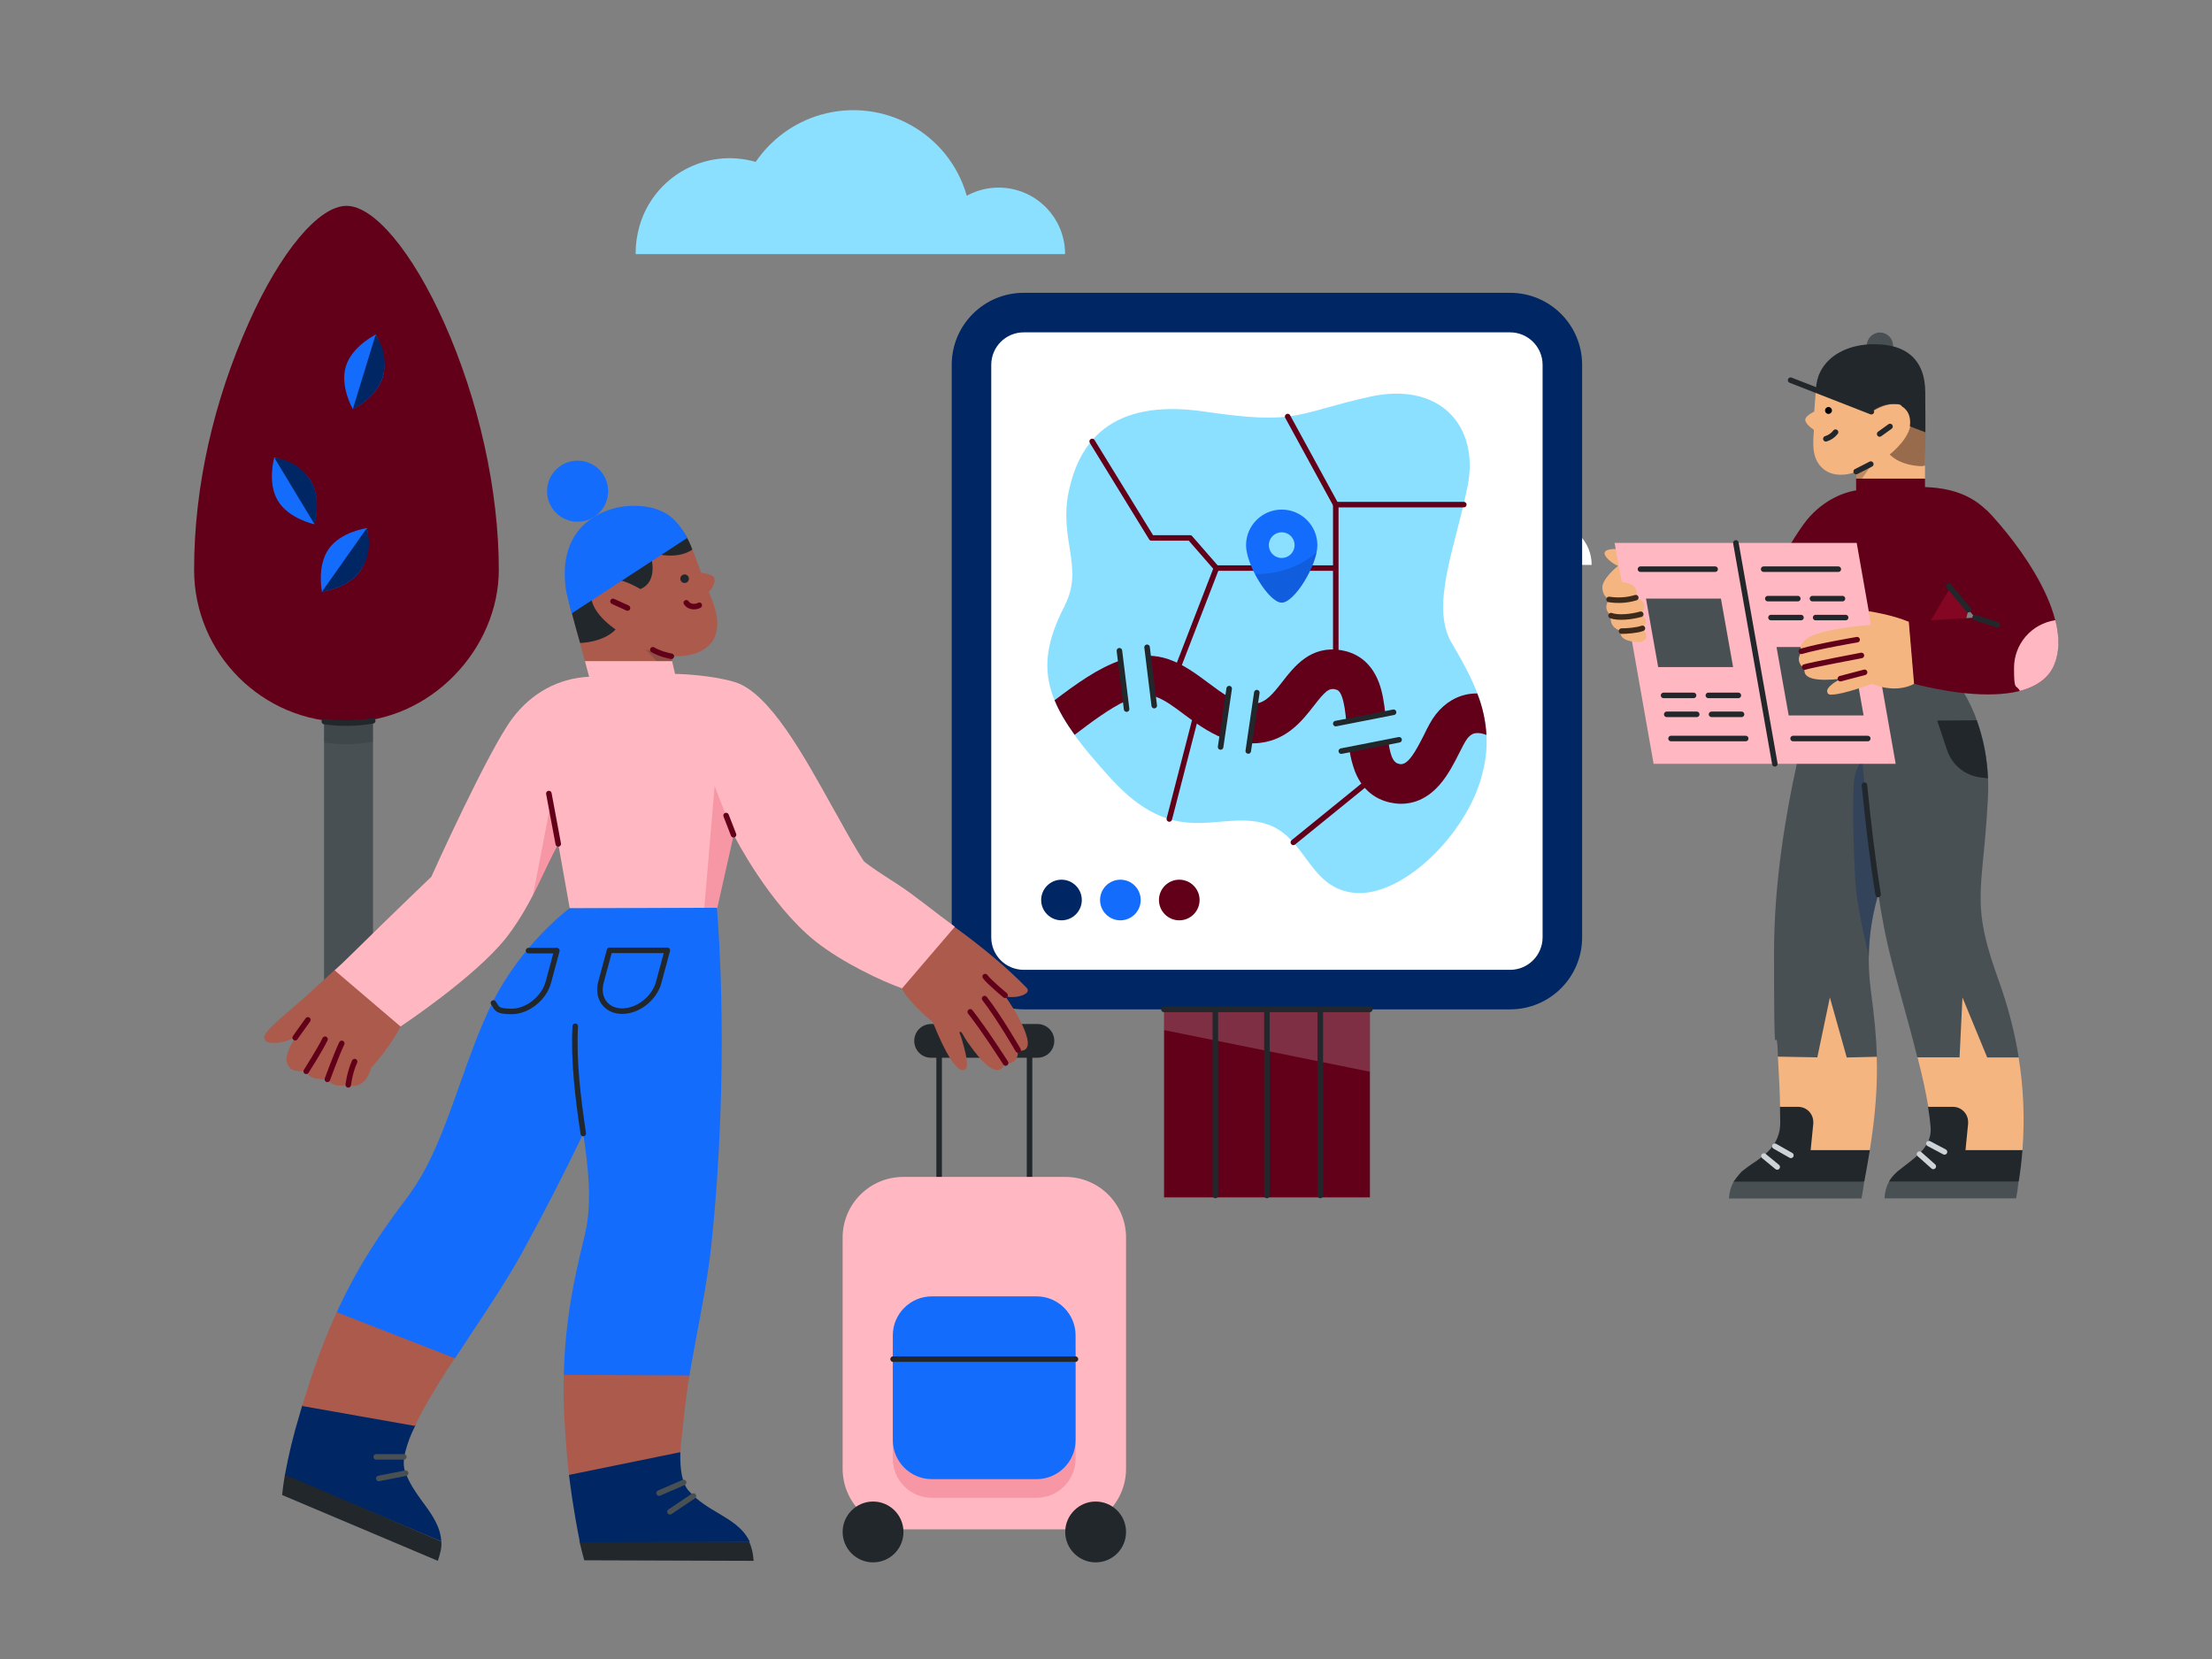 <?xml version="1.0" encoding="UTF-8"?>
<svg id="Layer_1" data-name="Layer 1" xmlns="http://www.w3.org/2000/svg" xmlns:svgjs="http://svgjs.com/svgjs" version="1.1" viewBox="0 0 1600 1200">
  <rect x="0" y="0" width="1600" height="1200" fill="#808080" stroke="none"/>
  <defs>
    <style>
      .cls-1 {
        fill: #630019;
      }

      .cls-1, .cls-2, .cls-3, .cls-4, .cls-5, .cls-6, .cls-7, .cls-8, .cls-9, .cls-10, .cls-11, .cls-12, .cls-13, .cls-14, .cls-15, .cls-16, .cls-17, .cls-18, .cls-19 {
        stroke-width: 0px;
      }

      .cls-20 {
        stroke: #cdd3d6;
      }

      .cls-20, .cls-21, .cls-22, .cls-23, .cls-24, .cls-25 {
        fill: none;
        stroke-linecap: round;
        stroke-width: 4px;
      }

      .cls-20, .cls-22, .cls-23, .cls-24, .cls-25 {
        stroke-linejoin: round;
      }

      .cls-2 {
        fill: #010005;
      }

      .cls-3 {
        fill: #146cfd;
      }

      .cls-21, .cls-24 {
        stroke: #22272b;
      }

      .cls-4, .cls-6, .cls-9 {
        fill: #002664;
      }

      .cls-4, .cls-9, .cls-10, .cls-11, .cls-13, .cls-14, .cls-16 {
        isolation: isolate;
      }

      .cls-4, .cls-10, .cls-11, .cls-14 {
        opacity: .2;
      }

      .cls-5 {
        fill: #f4b581;
      }

      .cls-22 {
        stroke: #3d2a1a;
      }

      .cls-7 {
        fill: #996b4d;
      }

      .cls-8 {
        fill: #8ce0ff;
      }

      .cls-9, .cls-13, .cls-16 {
        opacity: .3;
      }

      .cls-10 {
        fill: #ebebeb;
      }

      .cls-11, .cls-13 {
        fill: #d7153a;
      }

      .cls-12 {
        fill: #495054;
      }

      .cls-14, .cls-17 {
        fill: #22272b;
      }

      .cls-23 {
        stroke: #495054;
      }

      .cls-15 {
        fill: #ab5a4c;
      }

      .cls-16 {
        fill: #3d2a1a;
      }

      .cls-25 {
        stroke: #630019;
      }

      .cls-18 {
        fill: #ffb8c1;
      }

      .cls-19 {
        fill: #fff;
      }
    </style>
  </defs>
  <g>
    <path class="cls-8" d="M722.3,135.7c-8,0-16,2-23,5.9-12.9-45.3-60.2-71.6-105.6-58.6-19.2,5.5-35.8,17.6-47.1,34.1-36.1-10.4-73.8,10.5-84.1,46.6-1.7,6.1-2.7,12.5-2.7,18.8v1.3h310.6c0-26.5-21.4-48.1-48.1-48.1Z"/>
    <path class="cls-19" d="M915.6,407.8c0-24.1,19.6-43.7,43.7-43.7s8.1.5,12.1,1.7c17-25,51.1-31.6,76.2-14.5,18.6,12.6,27.6,35.4,22.6,57.4h-154.5c0-.4-.1-.7-.1-.9Z"/>
    <path class="cls-19" d="M1120.4,377.7c-17,0-30.9,13.8-30.9,30.9h61.8c0-17-13.8-30.9-30.9-30.9Z"/>
  </g>
  <g>
    <path class="cls-12" d="M269.8,496.9h-35.4v237.7h35.4v-237.7Z"/>
    <path class="cls-14" d="M250.6,538.3c-5.3,0-10.7-.4-16-1.2h-.2v-40.2h35.4v39.7h-.2c-6.2,1.1-12.6,1.7-19,1.7Z"/>
    <path class="cls-1" d="M250.6,522.3c-60.8,0-110.2-49.4-110.2-110.2s14.4-122.5,39.6-178.8c22.9-51.3,50.6-84.4,70.6-84.4s47.6,33.1,70.6,84.4c25.2,56.3,39.6,121.5,39.6,178.8s-49.4,110.2-110.2,110.2Z"/>
    <path class="cls-24" d="M234.6,521.9c11.6,1.7,23.4,1.5,35-.5"/>
    <path class="cls-3" d="M237.8,397c8.8-12.5,27.6-15,27.6-15,0,0,3.9,18.5-4.9,31-8.8,12.5-27.6,15-27.6,15,0,0-3.9-18.5,4.9-31Z"/>
    <path class="cls-6" d="M264.8,382.8c.2-.3.7-.2.8.2l.8,4.3c0,.2,2.9,13.2-5.9,25.7-7.8,11.1-23.4,14.3-26.9,14.9-.3,0-.4-.2-.3-.5l31.5-44.6Z"/>
    <path class="cls-3" d="M201,362.2c-7.9-13.1-2.6-31.3-2.6-31.3,0,0,18.5,3.9,26.4,17,7.9,13.1,2.6,31.3,2.6,31.3,0,0-18.5-3.9-26.4-17Z"/>
    <path class="cls-6" d="M198.9,331.8c-.2-.3,0-.7.5-.6l4.3,1c.2.1,13.3,2.7,21.2,15.8,7,11.6,3.7,27.2,2.8,30.6-.1.3-.4.3-.5.1l-28.3-46.9Z"/>
    <path class="cls-3" d="M250.2,264.9c4.5-14.6,21.6-22.9,21.6-22.9,0,0,9.5,16.4,5,31s-21.6,22.9-21.6,22.9c0,0-9.5-16.4-5-31Z"/>
    <path class="cls-6" d="M271.4,243c0-.4.6-.4.8,0l2.1,3.8c.1.2,6.9,11.7,2.4,26.3-4,13-17.8,20.9-20.9,22.5-.2.1-.5-.1-.4-.3l16-52.2Z"/>
  </g>
  <g>
    <path class="cls-5" d="M1392.4,346.3v-18.4c0-16.7-.9-36-1-41.9,0-12.3-9.1-14.2-16.1-20-6.1-5.1-8.4-7.8-19.5-7.8s-2-5.9-3-5.8c-17.1.8-30.4,5.3-36.4,17.3-2.4,4.9-3,12.2-3.5,19.9-.2,2.7-.4,5.4-.6,8.1,0,0-6.4,3-6.5,5.8,0,1.4.9,3.7,5.9,7.2l.3.2v1.1c-.7,9-1.3,18.2,4.8,25.2,4.4,5.1,10.4,6.2,14.7,6.2s7.5-.8,11.2-2.3v5.6h49.8c0,0,0-.5,0-.5Z"/>
    <path class="cls-16" d="M1354.8,334.8l-12.2,6.2v11.3l12.2-17.6Z"/>
    <path class="cls-7" d="M1390.8,336.9c1.1,0,1.7,0,1.7,0,.4-20.2,0-52.1,0-52.4,0-12.3-15.1-13.9-22.1-19.6-6.1-5.1-3.5-6.7-14.5-6.7s-2,0-3,.2c-17.1.8-30.3-.8-36.3,11.2-1.4,2.7-2.1,5.9-2.7,10.3,0,0,1.6.8,4.5.8,4.1,0,10.9-1.5,19.7-8.7-3.3,6.7-4,11.4-2.4,14.2,1.1,1.8,3.1,2.6,6.2,2.6s8.4-1.6,8.4-1.7c0,0,.8,5.8,3.3,9.7.4.5,1.1.7,1.6.4,2.3-1.4,8.5-4.9,14.5-4.9s6.8,1.4,9,4c2.6,3,3.7,6.5,3.3,10.4-1.1,10.7-13.8,21-15.1,22,0,0,0,.1,0,.1,7.6,7.5,19.3,8.4,24.1,8.4Z"/>
    <path class="cls-5" d="M1462.9,831.8c1.7-22.4.8-45.1-2.8-67l-45.9-49.5-27.2,49.5c3.5,13.5,6.1,25.6,7.8,35.8l24.3,43.4,43.8-12.2Z"/>
    <path class="cls-5" d="M1352.5,831.8c4.2-26.6,5.6-46.5,5-67.4l-37-58.1-34.5,58.1c.8,13.4,1.4,25.2,1.6,36.4l21.6,45.9,43.2-14.8Z"/>
    <path class="cls-17" d="M1460.2,854.7c1.2-7.5,2.1-15.1,2.7-22.8h-41.2l1.9-19.2c0-.4,0-.7,0-1.1,0-6.1-5-11-11-11h-18c1,6.2,1.6,11,1.9,15.2.8,12.4-9.2,20.1-18.1,26.9-2,1.5-3.8,2.9-5.5,4.3-2.4,2.1-4.3,4-6.2,7l-.3.6.8,1.5h90.8l2-1.5Z"/>
    <path class="cls-12" d="M1458.3,866.8c.6-3,1.1-6.1,1.4-9.1.2-1.1.3-2,.4-3.1h-93.6c-2.1,3.6-3.2,7.7-3.4,12.2h95.1Z"/>
    <path class="cls-17" d="M1348.5,854.7c1.6-9,3-16.3,4-22.8h-42.8l1.9-19.2c0-.4,0-.7,0-1.1,0-6.1-4.9-11-11-11h-13.1c0,3.7.2,7.6.2,11.4,0,16.1-11.3,23.8-20.6,30-2.5,1.8-4.9,3.4-6.8,5-2.4,2.1-6.3,7.6-6.3,7.6l2.1,3.1,90.3-1.7,2-1.5Z"/>
    <path class="cls-12" d="M1346.2,866.8c.2,0,.2,0,.3-.2.5-2.6,1-5.1,1.3-7.5.2-1.4.4-2.7.6-4.1,0-.1,0-.3-.3-.3h-94c0,0-.2,0-.2.2-2,3.6-3.1,7.6-3.3,12h95.7Z"/>
    <path class="cls-12" d="M1314.5,764.9l9.1-43.4,12.2,43.4,21.8-.5c-.4-13.9-1.7-28.2-4.3-47.5-5.9-43.7,5.9-74.5,16.3-101.7,6.8-18,13.3-34.9,14.1-53.6,2.3-51.1-13.5-72.8-13.7-73.1h-53.3c-.4,1-33.5,101.6-33.5,200.2s1.3,47.6,2.6,69.6l.2,5.9c0,0,0,.1.1.1l28.2.5Z"/>
    <path class="cls-9" d="M1351.8,691.6c.4-30.7,9.3-53.8,17.8-76.2,6.8-18,13.3-34.9,14.1-53.6.5-11.3-1.1-19.1-5-23.1-2.1-2.2-4.8-3.3-8.1-3.3s-4.7.5-7.5,1.5c-13,4.7-21.8,16.8-22.3,30.9-.8,17.5-.4,40,1.1,68.7,1.1,20.6,9.8,54.7,9.9,55.1Z"/>
    <path class="cls-12" d="M1417.4,764.9l2.1-43.4,17.9,43.4h22.8c-3-19-8.1-38-14.7-56.3-15.3-42.5-14-56.1-10.9-88.9,1.1-11,2.4-24.5,3.3-42,1.6-30.7-5.8-53.3-12.2-66.9-6.9-14.8-14.4-22.3-14.5-22.4h-69.3c0,.4,2.3,34.6,6.5,76,3.8,38.3,10.1,90.6,17.9,122.8,2.7,11.2,6.2,24.1,10,37.9,3.6,13.1,7.2,26.1,10.4,39.1l.2.6h30.4Z"/>
    <path class="cls-20" d="M1395.2,827.2l11.3,6"/>
    <path class="cls-20" d="M1388.4,834.8l10,8.9"/>
    <path class="cls-20" d="M1283.8,829.1l11.6,6.6"/>
    <path class="cls-20" d="M1275.9,836.2l9.6,7.9"/>
    <path class="cls-17" d="M1437.9,562.9c-.5-14.3-3.3-28.4-8.1-41.9l-28.6.2,7.1,21.2c3.6,11,13.1,18.6,24.6,20l5,.6v-.2h0Z"/>
    <path class="cls-24" d="M1358.5,647c-4.2-26-7.2-52.2-9.9-79.1"/>
    <path class="cls-5" d="M1183.6,455.9c4.5,0,9.3-.8,14.4-2.3l19.8-44.1c-10.3-4.4-21-7.3-27.5-9l-.8-.2c-7.3-2-15.5-3.2-20.9-3.2s-8,1.1-8,3.2,4.1,6.6,9.9,9.1c-.2,0-12.2,10-11.4,16l7.6,7.6.8,18.3c0,.2,5.3,4.6,16.1,4.6Z"/>
    <path class="cls-1" d="M1217.7,409.4c21.1,8.3,53.7,25.7,54,25.9.2-.5,25-48.1,37.3-61.6,14-15.4,30.1-18.5,33.6-19v-8.5h49.8v6.1c24.5.8,36.7,9.3,44.5,16.7l4.9,5.1-30.7,114.4h-94.4l-1.5-19.8c-10,12.4-22.8,20.6-33.5,21.3-1.2,0-2.5.1-3.7.1-31.7,0-66.5-25.6-80.1-36.7l19.8-44.1Z"/>
    <path class="cls-13" d="M1411.1,488.6l18-68-17.3,2.6-38.8,65.4h38Z"/>
    <path class="cls-12" d="M1359.8,259.5c-5.2,0-9.5-4.3-9.5-9.5s4.3-9.5,9.5-9.5,9.5,4.3,9.5,9.5-4.2,9.5-9.5,9.5Z"/>
    <path class="cls-24" d="M1342.6,341.1c3.3-1.6,7.2-3.7,10.6-5.4"/>
    <path class="cls-24" d="M1359.6,313.9l7.5-5.4"/>
    <path class="cls-24" d="M1320.7,317.4c2.7-.8,5.2-2.5,7-4.8"/>
    <path class="cls-2" d="M1322.6,299.4c-1.4,0-2.5-1.1-2.5-2.5s1.1-2.5,2.5-2.5,2.5,1.1,2.5,2.5-1.1,2.5-2.5,2.5Z"/>
    <path class="cls-17" d="M1392.7,312.8c0-8.8,0-17.4-.1-23.1v-5.7c0-12.3-3.7-21.5-10.7-27.3-6.1-5.1-14.8-7.7-25.8-7.7s-2.1,0-3.1,0c-17.1.8-30.4,8.1-36.4,20-1.7,3.2-2.7,7.2-3.2,12.7,0,.2,0,.3.2.4l40,15.6c0,0,1.4-.8,1.5-.9,1.1-.8,7.3-4.6,14.2-4.6s4.9.7,6.8,2c6.6,4.3,5.6,12.2,5.4,13.9,0,.1,0,.3.2.4l11,4.2h0Z"/>
    <path class="cls-24" d="M1295.2,275l58.4,22.8"/>
    <path class="cls-5" d="M1356.4,453.2l-4.7-11c-3.7-.7-7.5-1.1-11-1.1-5.9,0-9.9,1-10.8,2.7-.3.6-.2,1.4.4,2.1,3.3,4.5,10.6,7.2,10.7,7.2h15.4Z"/>
    <path class="cls-18" d="M1371.2,552.5l-28.2-159.8h-175.1l28.2,159.8h175.1Z"/>
    <path class="cls-24" d="M1255.6,392.7l28.2,159.8"/>
    <path class="cls-12" d="M1293.8,517.5h54.2l-8.8-49.5h-54.2l8.8,49.5Z"/>
    <path class="cls-12" d="M1199.4,482.5h54.2l-8.8-49.5h-54.2l8.8,49.5Z"/>
    <path class="cls-24" d="M1351,534.2h-54"/>
    <path class="cls-24" d="M1329.7,411.7h-54"/>
    <path class="cls-24" d="M1240.6,411.7h-54"/>
    <path class="cls-24" d="M1262.7,534.2h-54"/>
    <path class="cls-24" d="M1300.4,433h-21.7"/>
    <path class="cls-24" d="M1332.7,433h-21.7"/>
    <path class="cls-24" d="M1302.7,446.7h-21.7"/>
    <path class="cls-24" d="M1335,446.7h-21.7"/>
    <path class="cls-24" d="M1225,503h-21.7"/>
    <path class="cls-24" d="M1257.4,503h-21.7"/>
    <path class="cls-24" d="M1227.3,516.7h-21.7"/>
    <path class="cls-24" d="M1259.7,516.7h-21.7"/>
    <path class="cls-5" d="M1184.4,464.5c3.3,0,5.5-1.1,6.2-3,.8-2.1-.4-5.1-2.7-7.1,0,0,2.9-2.6,2.6-5.6-.2-1.5-2.6-3.7-3.4-4.5-.2-.1-.2-.4,0-.5.8-.8,2.9-3.4,2.3-6.2-.5-2.1-2.3-3.9-5.6-5.2-.2,0-.4-.4-.3-.6.5-1.5,1.7-6.3-4-9.3h0c-2.1-.8-4.1-1.4-6.2-1.5-.2,0-.3-.2-.3-.3l-2.2-10.9c0-.2-.4-.4-.5-.2-2.1,1.6-11.1,9-11.2,15.8,0,3.5,1.8,6.6,4.9,8.3,0,0-2.4,2.7-2.1,5.9.2,2.1,1.4,4,3.4,5.6,0,0-.6,2,0,4.5.5,2.2,2.3,5.2,7.2,6.7,0,0-.8,1.7.1,3.4,1.1,2.1,4,3.6,8.5,4.3,1.2.2,2.4.3,3.3.3Z"/>
    <path class="cls-22" d="M1163.9,433.6c6.5,1,13.1.6,19.3-1.3"/>
    <path class="cls-22" d="M1165.3,445.3c5.2,1.9,14.8.9,21.5-1"/>
    <path class="cls-22" d="M1172.9,456.5c3.5,0,11.1-.5,15.1-2"/>
    <path class="cls-5" d="M1325.1,502.4c8.1,0,28.8-7.7,28.9-7.8,5.6,2.3,11.1,3.4,16.4,3.4,8.9,0,14.5-3.6,14.5-3.6l-3.9-44.5c-12-5.2-29.2-7.8-29.3-7.8l1.5,9.9c-12,.8-23.8,2.5-35,5.3-10.4,2.6-14,6.4-15.2,9.1-1.3,3,0,5.4,0,5.4-1.5,1.9-2.1,4-1.8,5.9.5,3.7,4.1,6.2,4.1,6.2-.3,1.6,0,3,.9,4.2,2,2.4,6.6,3.6,13.9,3.6s11.7-.9,11.9-.9c-.2,0-9.1,4.3-10.3,8.4-.2.8,0,1.6.4,2.3.3.7,1.4,1,3,1Z"/>
    <path class="cls-1" d="M1409.6,423.9l19,22.8-47.9,3,3.8,44.9c.2,0,27.2,7.7,53.3,7.7s42-7.2,47.9-21.4c16.4-39-37.5-101.2-48.8-111.9"/>
    <path class="cls-18" d="M1461,499.8c12.6-3.3,20.9-9.6,24.8-18.8,3.8-8.9,4.1-19.8.9-32.4-17.3,2.6-29.9,17.2-29.9,34.6s1.4,11.3,4.2,16.5Z"/>
    <path class="cls-25" d="M1303,471.1c12.9-3.8,40.3-8.4,40.3-8.4"/>
    <path class="cls-25" d="M1305.3,482.5c4.6-1.5,41.1-8.4,41.1-8.4"/>
    <path class="cls-25" d="M1331.2,490.9l17.5-4.6"/>
    <path class="cls-24" d="M1423.8,441l-14.2-17.1"/>
    <path class="cls-24" d="M1428.6,446.7l16.1,5.2"/>
  </g>
  <g>
    <path class="cls-1" d="M990.9,717.2h-148.9v148.9h148.9v-148.9Z"/>
    <path class="cls-10" d="M990.9,775.2l-148.9-30.1v-27.9h148.9v58Z"/>
    <path class="cls-24" d="M955,864.7v-134.6"/>
    <path class="cls-24" d="M916.4,864.7v-134.6"/>
    <path class="cls-24" d="M879.1,864.7v-134.6"/>
    <path class="cls-19" d="M736.4,221.8h360c21.5,0,38.9,17.4,38.9,38.9v419.8c0,21.5-17.4,38.9-38.9,38.9h-360c-21.5,0-38.9-17.4-38.9-38.9v-419.8c0-21.5,17.5-38.9,38.9-38.9Z"/>
    <path class="cls-6" d="M1092.3,240.4c12.9,0,23.5,10.5,23.5,23.5v414.1c0,12.9-10.5,23.5-23.5,23.5h-351.8c-13,0-23.5-10.5-23.5-23.5v-414.1c0-13,10.5-23.5,23.5-23.5h351.8ZM1092.3,211.8h-351.8c-28.8,0-52.1,23.3-52.1,52.1v414.1c0,28.8,23.3,52.1,52.1,52.1h351.8c28.8,0,52.1-23.3,52.1-52.1v-414.1c0-28.8-23.3-52.1-52.1-52.1Z"/>
    <path class="cls-8" d="M770.1,438c14.2-27.1-4.3-48,2.9-82.3,7.2-34.4,29.2-68.1,98.1-58,68.2,10,65.2,1.4,119.6-10.7,50.5-11.3,79.5,20.8,70.9,64.4-8.6,43.7-27.5,86.7-11.5,113.8,18.6,31.5,33.6,60.8,20,101.7-13.6,40.8-58,83-91.6,78.8-33.7-4.3-33.7-43.7-66.6-50.8-32.9-7.2-62.3,18.6-108.1-31.5-45.8-50.1-58.7-77.3-33.6-125.3Z"/>
    <path class="cls-6" d="M767.8,665.7c8.1,0,14.7-6.6,14.7-14.7s-6.6-14.7-14.7-14.7-14.7,6.6-14.7,14.7,6.6,14.7,14.7,14.7Z"/>
    <path class="cls-3" d="M810.4,665.7c8.1,0,14.7-6.6,14.7-14.7s-6.6-14.7-14.7-14.7-14.7,6.6-14.7,14.7,6.6,14.7,14.7,14.7Z"/>
    <path class="cls-1" d="M853,665.7c8.1,0,14.7-6.6,14.7-14.7s-6.6-14.7-14.7-14.7-14.7,6.6-14.7,14.7,6.6,14.7,14.7,14.7Z"/>
    <path class="cls-24" d="M841.9,730.1h148.9"/>
    <path class="cls-25" d="M790,319.3l42.9,69.8h27.9l19,21.8h85.9"/>
    <path class="cls-25" d="M1058.8,365h-92.6v105.5"/>
    <path class="cls-25" d="M966.2,365l-34.8-63.7"/>
    <path class="cls-25" d="M935.5,609.3l50.5-41"/>
    <path class="cls-25" d="M845.8,592.4l18.2-70.4"/>
    <path class="cls-25" d="M879.9,410.8l-26.8,69.3"/>
    <path class="cls-3" d="M927.1,368.6c-14.2,0-25.8,11.5-25.8,25.8s16.5,41.5,25.8,41.5,25.8-27.3,25.8-41.5-11.5-25.8-25.8-25.8ZM927.1,403.6c-5.2,0-9.3-4.1-9.3-9.3s4.2-9.3,9.3-9.3,9.3,4.1,9.3,9.3-4.2,9.3-9.3,9.3Z"/>
    <path class="cls-1" d="M888.4,503.9c-4.7-2.7-9.5-6.3-14.6-10.1-8.8-6.6-17.9-13.3-28.7-17-4.7-1.6-9.7-2.5-14.7-2.5l3.8,29.2c.5.1,1.1.3,1.6.4,6.6,2.3,13.5,7.4,20.9,13,7.9,5.9,16.9,12.5,27.4,16.8l4.4-29.8Z"/>
    <path class="cls-1" d="M810.7,477.6c-16.2,5.5-32.2,17-47.9,28.9,3.3,8,8.2,16.2,14.5,25,12.8-9.7,25.8-19.4,37.2-24.6l-3.8-29.3Z"/>
    <path class="cls-1" d="M965.5,498.6c1.7.3,3.4.6,5.1,5.2,1.7,4.6,2.6,11.4,3.2,18.3l28.3-5.4c-.9-7.9-2-15.9-4.7-23-6.3-16.7-18.3-21.9-27.3-23.4-22-3.6-33.9,11.7-42.5,22.8-7.2,9.2-11.9,14.9-19.4,15.8-.1,0-.2,0-.4,0l-4.2,28.8c2.7,0,5.4,0,8.2-.4,19.6-2.4,30.5-16.5,38.4-26.6,8.5-11,11-12.9,15.3-12.2Z"/>
    <path class="cls-1" d="M1068.6,501.6c-1.4,0-2.9,0-4.4.2-10.1,1.1-19,6.4-25.7,15-3.2,4.1-5.8,9.2-8.5,14.8-6.1,12-11.5,21.9-17.3,21.1-4.4-.6-6.7-4.2-8.4-15.8l-28.2,5.4c.7,5.3,2.1,10.5,3.9,15.5,6.6,17,19.5,22.1,29,23.3,1.5.2,3,.3,4.5.3,8,0,18.1-2.8,27.6-13.5,6.3-7.2,10.7-15.8,14.5-23.4,2-4,4.2-8.2,5.6-10.1,2.5-3.2,4.6-3.9,6.3-4.1,2.4-.3,5.2.3,7.7,1.3-.6-10.2-2.8-20.3-6.6-29.9Z"/>
    <path class="cls-24" d="M829.7,468.2l5.2,42.2"/>
    <path class="cls-24" d="M809.7,470.7l5.2,42.2"/>
    <path class="cls-24" d="M909.1,501l-6.2,42.2"/>
    <path class="cls-24" d="M889.1,498.1l-6.2,42.2"/>
    <path class="cls-24" d="M1012,535.1l-41.8,8.2"/>
    <path class="cls-24" d="M1008,515.2l-41.8,8.2"/>
    <path class="cls-4" d="M923.6,413.7c-5.2,1.1-10.5,1.6-15.8,1.5,5.6,10.9,13.7,20.7,19.3,20.7,8.3,0,22.3-21.7,25.3-36.5-7.2,6.6-17.2,11.8-28.8,14.3Z"/>
  </g>
  <g>
    <path class="cls-24" d="M744.7,752.5h-65.4v150.6h65.4v-150.6Z"/>
    <path class="cls-17" d="M673.5,765.1c-6.8,0-12.2-5.4-12.2-12.2s5.4-12.2,12.2-12.2h76.9c6.8,0,12.2,5.4,12.2,12.2s-5.4,12.2-12.2,12.2h-76.9Z"/>
    <path class="cls-18" d="M653.3,1106.2c-24.1,0-43.8-19.6-43.8-43.8v-167.3c0-24.1,19.6-43.8,43.8-43.8h117.4c24.1,0,43.8,19.6,43.8,43.8v167.3c0,24.1-19.6,43.8-43.8,43.8h-117.4Z"/>
    <path class="cls-11" d="M674,1083.4c-15.6,0-28.2-12.7-28.2-28.2v-75.8c0-15.6,12.7-28.3,28.2-28.3h75.8c15.6,0,28.2,12.7,28.2,28.3v75.8c0,15.6-12.7,28.2-28.2,28.2h-75.8Z"/>
    <path class="cls-3" d="M674,1069.9c-15.6,0-28.2-12.7-28.2-28.2v-75.8c0-15.6,12.7-28.2,28.2-28.2h75.8c15.6,0,28.2,12.7,28.2,28.2v75.8c0,15.6-12.7,28.2-28.2,28.2h-75.8Z"/>
    <path class="cls-17" d="M631.5,1130.1c12.2,0,22-9.8,22-22s-9.9-22-22-22-22,9.9-22,22,9.9,22,22,22Z"/>
    <path class="cls-17" d="M792.5,1130.1c12.2,0,22-9.8,22-22s-9.9-22-22-22-22,9.9-22,22,9.9,22,22,22Z"/>
    <path class="cls-24" d="M646,983.1h131.9"/>
  </g>
  <g>
    <path class="cls-15" d="M435.6,377.4c15.3-7.6,30.8-12.1,40.2-8.4,20,6.6,26.5,33.3,31.4,45.4,0,0,8.5.5,9.5,3.9,1.3,4.1-4,10-4,10,6.2,14.1,7.6,23.2,4.6,31.7-2.5,7-11.6,15.7-31.9,14.6l2.1,9.8-61.1,6.5c-3.3-14.1-11-38.8-12.5-47.9-2.4-16.8-3.9-52.8,21.6-65.6Z"/>
    <path class="cls-6" d="M206,1067.5v-.2c2.8-15.4,6.3-29.6,10.5-43.4.4-1.4.9-3,1.3-4.5l.9-2.9v-.3c0,0,81.8,14.5,81.8,14.5v.3c-3.4,6.5-5.7,12.9-7.3,19-1.5,5.9-1.5,10.7-.2,14.4,3.1,8.8,8.2,15.7,13,22.4l.4.5c6.3,8.6,12.2,17.1,12.8,27.6l-113.2-47.5Z"/>
    <path class="cls-14" d="M466.9,469.8c10.6,3.4,18.5,4.9,18.6,4.9l2,9.2-3.8,3.4-16.8-17.5Z"/>
    <path class="cls-15" d="M244,948.9l-.4.2c-5.3,11.6-9.9,22.8-14,34.3-3.9,10.9-7.4,21.9-11,33.3v.3c-.1,0,81.4,14.4,81.4,14.4h.1c7.7-16.3,19.9-35.5,29.7-50.3v-.6c.1,0-86-31.6-86-31.6Z"/>
    <path class="cls-15" d="M411.6,1067.3c-1.5-13.3-2.5-26.3-3.2-38.8-.7-11.3-.9-22.5-.6-34.3l.2-.6,90.8-.3v1c-3.3,18.5-6.8,56.6-6.8,56.6l-80.4,16.4Z"/>
    <path class="cls-15" d="M256.2,785.5c-1.4,0-2.8-.3-4.3-.9,0,0-.2,0-.4,0-.9.2-2.8.7-5.2.7-4.2,0-7.6-1.6-9.5-4.7h-2.8c-7.2,0-11.4-1.9-12.5-5.8,0,0-.3,0-.6,0-.6,0-1.4.1-2.3.1-2.8,0-7.7-.4-9.5-3.1h0c-1.9-2.9-4.5-6.8,4.5-21.5-4.7,2.5-10.8,4.1-15.4,4.1s-6.4-1.1-7-3.3c-.9-4,8.8-12.1,23.3-24.5l.6-.5c6.9-5.9,17.2-15.6,27.3-24.8l47.9,40c0,0-6.9,14.8-21.8,31,0,0-3.2,13-12.2,13Z"/>
    <path class="cls-17" d="M410.9,431.5c1,6,3.9,16.8,8.7,33.6,0,0,16.8-.3,25.7-9.8,0,0-25.6-16.6-15.1-32.1,9.6-11.9,33,2.9,33,2.9,14.6-6.2,6.7-26.8,6.7-26.8,20.7,6.7,30.9-1.8,30.9-1.8-5.7-15.4-13-20.7-22.2-24.2-9.5-3.8-25.7-2.1-41,5.4-25.7,13-29.2,36-26.7,52.8Z"/>
    <path class="cls-15" d="M721.2,773.9c-6.8,0-15.7-12.2-21.6-20.4l-.3-.5c-2.1-2.9-3.7-7.5-5.1-6.6-.2.1,0,1.1,0,1.1.3,1,.9,2.1,1.3,3.5,2.3,7.9,6.2,21.2,2.2,22.7-.2.3-.8.3-1.2.3-5.2,0-12.4-11.4-21.8-34.7,0,0-17.5-14.1-22.3-24.3l-1.2-1.5,37.3-43.6,2,.6c21.1,15.3,38,29.6,52,43.9,1,1,1.1,1.8.8,2.8-1.1,2.4-6.5,4-10.9,4s-4.1-.3-5.6-1.1c.3.3,17.7,25,16.6,35.5-.4,3.7-3,4.4-5.1,4.4s-1.6-.2-2.1-.3h-.3c.4,1,.7,3.8-.9,6.2-.8,1.2-2.6,3.3-6.5,3.3s-.9,0-1.4,0c-1.6,3.3-3.6,4.9-6.2,4.9Z"/>
    <path class="cls-18" d="M242,701.9l.2-.2c3.4-3.1,7.1-6.5,11-10.4,33.6-33.1,58.6-56.9,58.8-57.1.4-1,42.1-93.4,59.1-115.2,13.5-17.7,32.7-28.4,55-29.5-.8-3-3-11.3-3-11.3h63.1l2.1,9.3h2.2c1.5,0,24.8.9,40.8,5.8,25.3,7.5,50.5,53.9,72.1,92.8l2.7,4.7c6.8,12.3,13.3,24,18.8,32.2,4.4,3.8,13.6,9.7,24.3,16.6,12.4,8,25.9,19.4,41.5,30.7l-38.2,44.6h0c-14.4-5.1-43.2-18.5-63-34.3-33.2-26.8-57.8-74.7-58.8-76.8l-12,53.4-106.6-.2-8.3-46.6c-2.8,5.2-5.5,10.8-8.4,16.8l-1,2.1c-7.1,15-16,33.5-28.5,49.3-22.7,28.5-75.8,63.6-76.2,63.9l-47.7-40.7Z"/>
    <path class="cls-3" d="M417.8,377.4c-12.2,0-22.1-9.9-22.1-22.1s9.9-22.1,22.1-22.1,22.1,9.9,22.1,22.1-9.9,22.1-22.1,22.1Z"/>
    <path class="cls-17" d="M495.2,421.7c1.7,0,3.1-1.4,3.1-3.1s-1.4-3.1-3.1-3.1-3.1,1.4-3.1,3.1,1.4,3.1,3.1,3.1Z"/>
    <path class="cls-11" d="M509.4,657.2l7.5-88.6,13.8,35.2-12,53.4h-9.2Z"/>
    <path class="cls-11" d="M385.6,647.1l12.7-65.7,5.5,29.1-16.6,33.9-1.5,2.8Z"/>
    <path class="cls-17" d="M204.1,1081.3c0-.2.5-5.9,2-14.7l113.1,48.4c.5,4.2-.9,9.2-2.5,14l-112.6-47.6Z"/>
    <path class="cls-3" d="M518.7,656.9v-.3l-106.6.4h-.2c-1.4,1.1-35.1,26.3-56.3,69.4-8.8,17.8-15.8,37.6-22.6,56.8l-.4,1.1c-10.3,29-20,56.4-35.1,77.7-1.6,2.5-3.6,4.9-5.6,7.7l-1.4,1.8c-12.8,17.4-30.3,41.4-46.8,77.4v.3c0,0,85.4,33.3,85.4,33.3,0,0,8-12,11.4-17.3,12.2-18.3,26-39.1,36.6-58.1,15.9-28.9,31.1-58.6,44.8-87.1,3.7,25.2,6.3,49.1,1.7,70.4-.6,3-1.4,6.3-2.5,10.8-5.1,21.7-12.2,51.2-13.3,93.3l90.9.4s0,0,0,0c.2-1,2.2-13.3,3.4-19.2l1.2-6.5c4.8-25.3,9-47.8,11.2-68.4,13.4-127,5.1-232,4.1-243.5Z"/>
    <path class="cls-17" d="M422.6,1128.5s-1.5-5.1-3.5-13.7c0,0,0,0,.1,0l122,.3h.7c1.8,4,2.9,8.8,3.2,13.6v.3l-122.4-.4Z"/>
    <path class="cls-6" d="M419.4,1115.4c-5.1-25.7-6.9-41.4-7.8-48.3,0,0,.1-.2.2-.3l80.3-16.4v.3c-.2,9,.6,16.4,2.6,21.6,1,2.7,2.2,4.8,3.9,6.5,6.4,7.2,14.5,11.9,21.1,15.8,9.2,5.5,17.9,10.7,22.5,20.4v.3c0,0-122.5.2-122.5.2-.2,0-.2,0-.2,0Z"/>
    <path class="cls-24" d="M382.3,687.6h20.5l-6.2,23c-3.1,11.4-15,21-26.5,21s-10.4-2.4-13.2-6.1"/>
    <path class="cls-21" d="M421.9,819.9c-3.8-25.2-7.2-52.9-5.8-77.6"/>
    <path class="cls-23" d="M272.1,1053.8h20"/>
    <path class="cls-23" d="M274,1069.4l19.4-3.8"/>
    <path class="cls-25" d="M403.8,610.4l-6.8-36.4"/>
    <path class="cls-25" d="M530.6,603.8l-5.4-13.9"/>
    <path class="cls-25" d="M505.8,437.8c-1.4,1-6.7,2.2-9.4-1.8"/>
    <path class="cls-25" d="M485.6,474.7c-1.9-.3-8.7-1.9-13.4-4.7"/>
    <path class="cls-25" d="M453.9,439.8l-10.5-4.8"/>
    <path class="cls-25" d="M736.4,759.5s-13.8-23.9-24.2-37.2"/>
    <path class="cls-25" d="M727,719.9s-11.6-9.6-14.4-13.5"/>
    <path class="cls-25" d="M727.4,768.9s-15.1-23.7-25.6-37"/>
    <path class="cls-25" d="M213.5,750.6s4.3-6.2,9.2-12.9"/>
    <path class="cls-23" d="M476.7,1080l17.8-7.7"/>
    <path class="cls-23" d="M484.6,1093.5l17-11.4"/>
    <path class="cls-24" d="M450,731.4c-11.4,0-18.4-9.3-15.3-21l6.2-23h41.8l-6.2,23c-3,11.6-14.9,21-26.5,21Z"/>
    <path class="cls-3" d="M476.2,368.8c-9.5-3.8-26.9-4.9-42.2,2.7-25.6,12.8-27.1,37.7-24.7,54.7.5,3.1,2.1,9.6,4.2,17.5l83.6-54.6c-4.7-8.9-11.2-17-21-20.3Z"/>
    <path class="cls-25" d="M221.5,774.9s9.9-15.5,13.6-23.2"/>
    <path class="cls-25" d="M236.8,780.7s6.7-18.3,10.4-26"/>
    <path class="cls-25" d="M251.9,784.7s1-9,4.6-16.8"/>
  </g>
</svg>